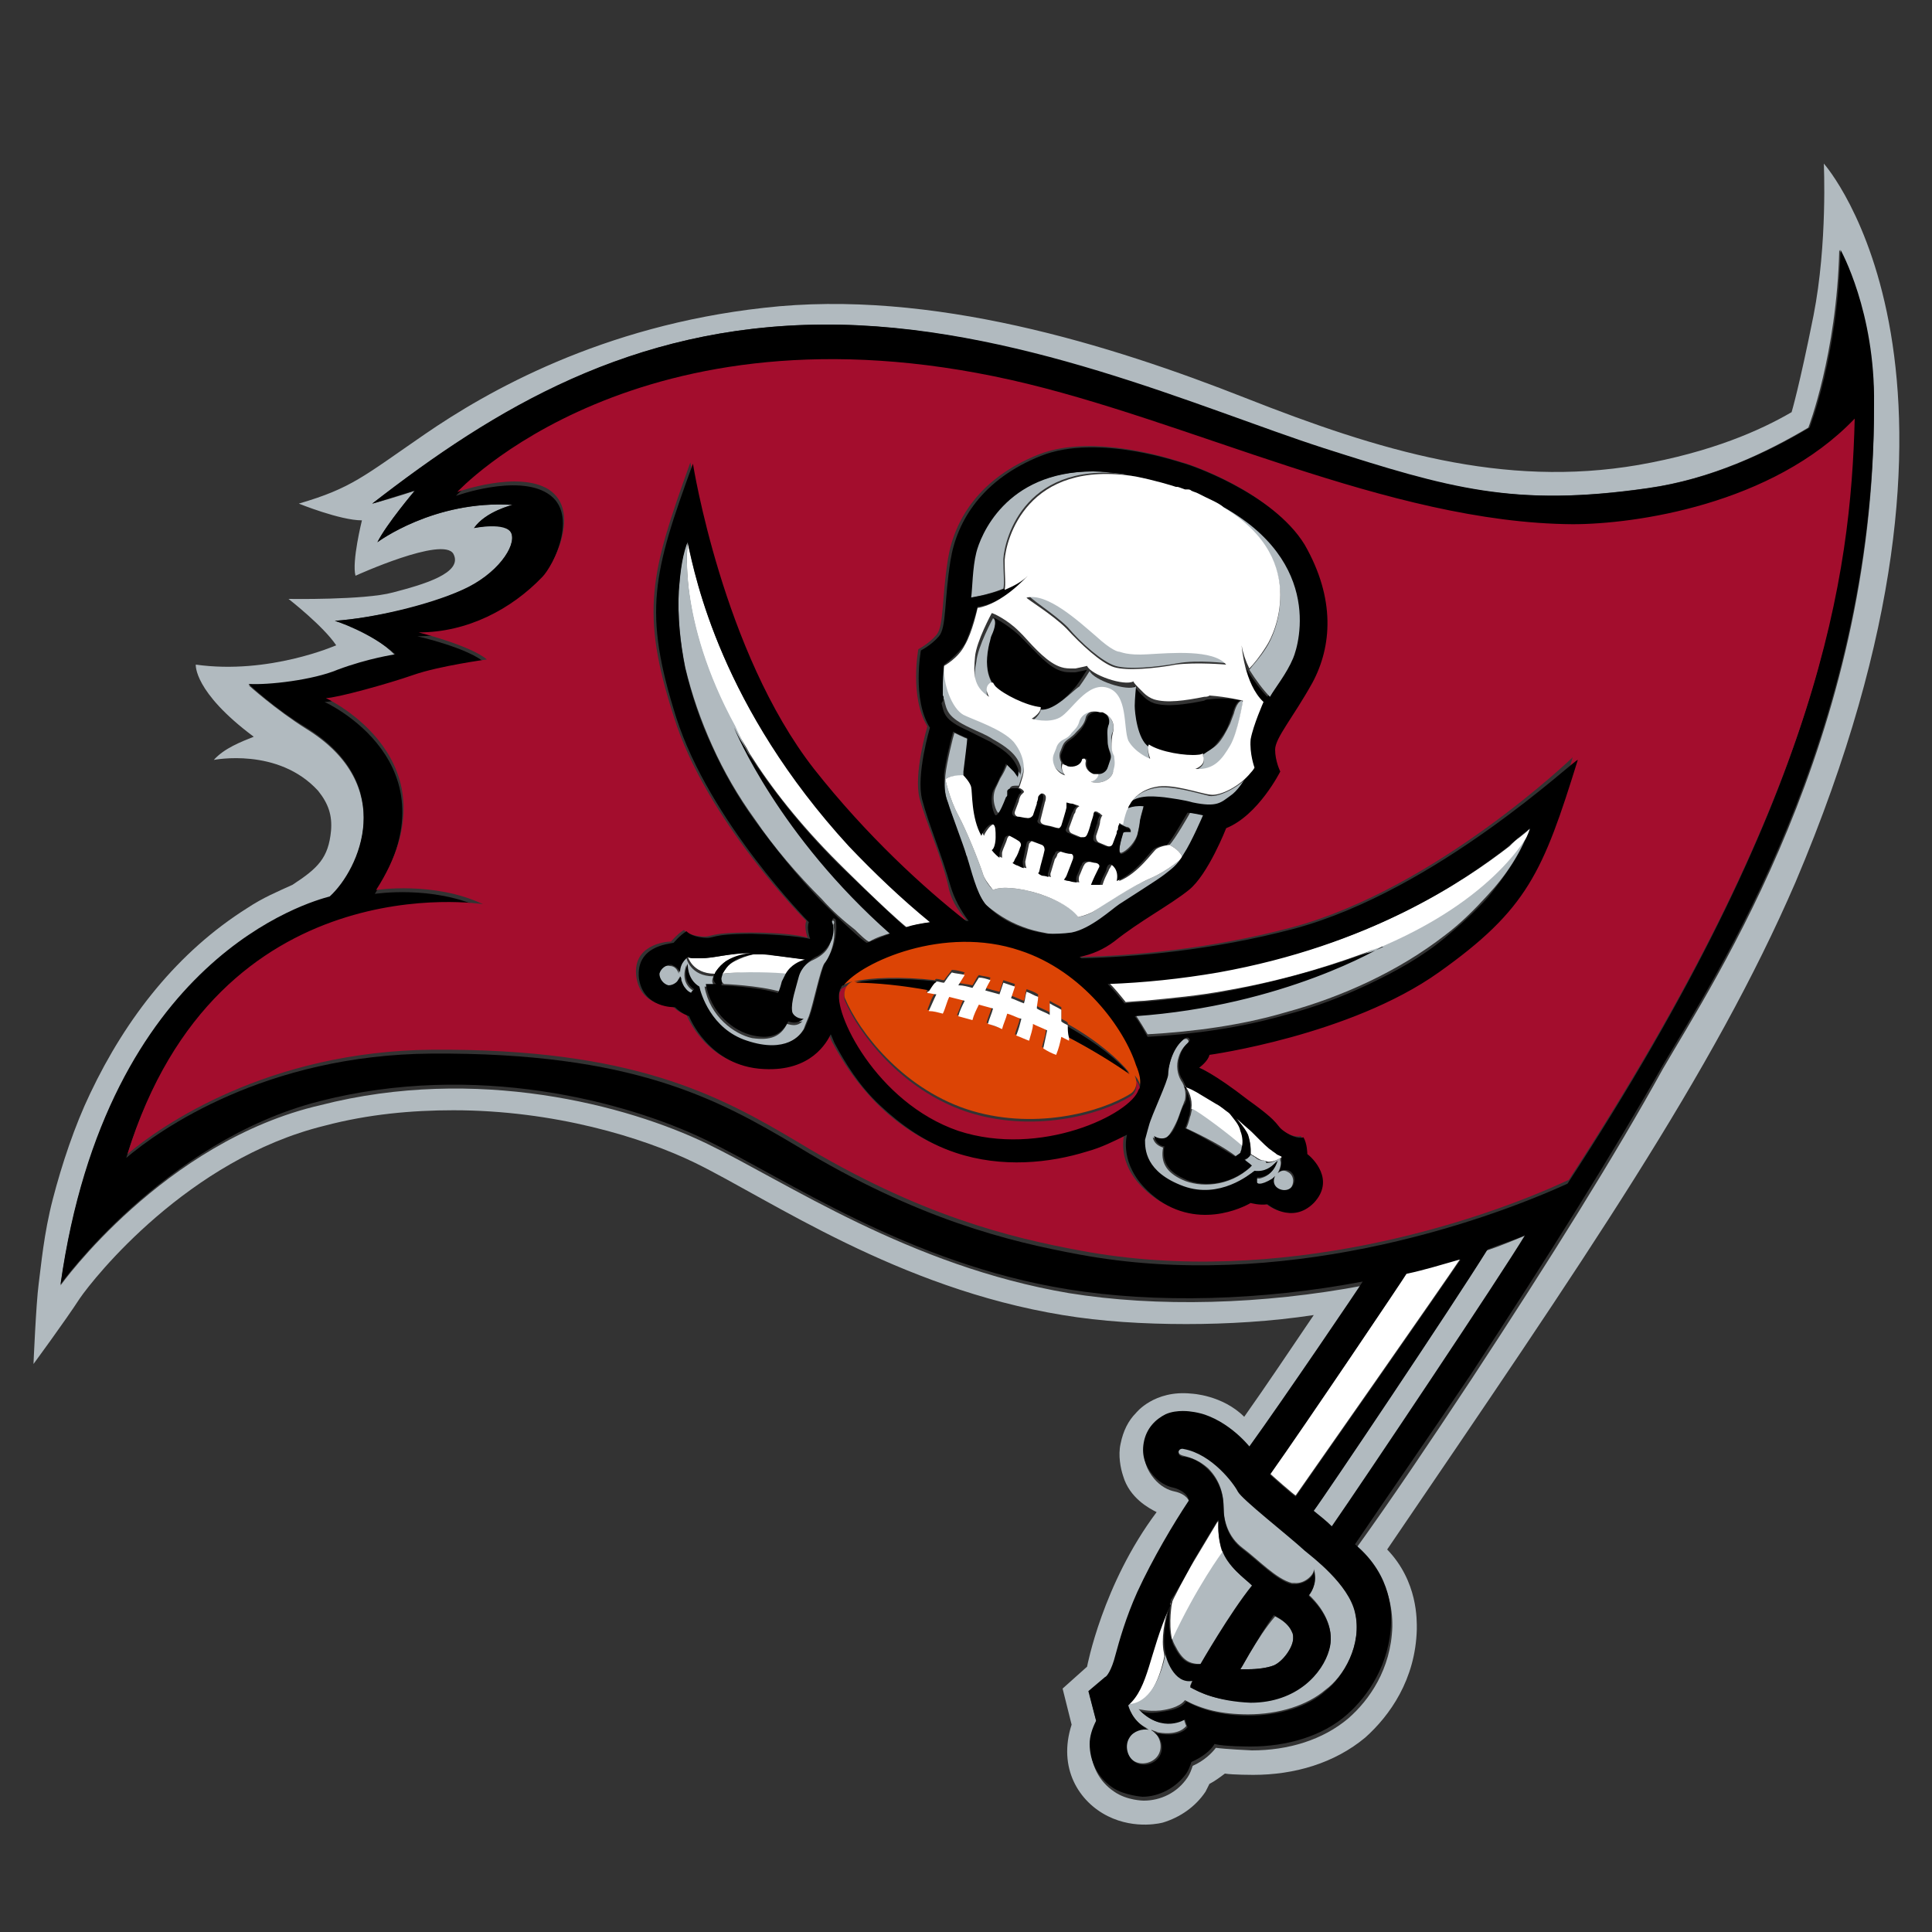 <?xml version="1.0" encoding="utf-8"?>
<!-- Generator: Adobe Illustrator 24.0.1, SVG Export Plug-In . SVG Version: 6.00 Build 0)  -->
<svg version="1.1" id="Layer_1" xmlns="http://www.w3.org/2000/svg" xmlns:xlink="http://www.w3.org/1999/xlink" x="0px" y="0px"
	 viewBox="0 0 150 150" style="enable-background:new 0 0 150 150;" xml:space="preserve">
<rect x="0" y="0" width="150" height="150" fill="#333333" stroke="none"/>
<style type="text/css">
	.st0{fill:#FFFFFF;}
	.st1{fill:#B1BABF;}
	.st2{fill:#A30D2D;}
	.st3{fill:#DC4405;}
</style>
<g>
	<g>
		<path class="st0" d="M113.4,97.7c-1.4,2.1-12.1,17.4-12.8,18.4c-0.1,0-1.9-1.6-2-1.7c2.7-3.8,10.5-15.3,10.6-15.6
			c1.4-0.3,2.7-0.7,4.1-1.1C113.3,97.8,113.4,97.7,113.4,97.7z"/>
		<path class="st1" d="M118.5,95.9c-1.9,3.1-12.5,19-15.1,22.7c0,0,0,0-0.1,0c-0.4-0.3-0.8-0.7-1.4-1.2c0.9-1.2,10.7-15.8,13.5-20.3
			C116.6,96.7,117.5,96.3,118.5,95.9z"/>
		<path class="st0" d="M90.9,124.4c-0.4,0.9-0.7,2.4-0.6,3.5c0,0.2,0.1,0.5,0.1,0.7v0c-0.8,3.8-2.5,3.9-2.9,3.9c-0.1,0-0.1,0-0.1,0
			c1.6-1.4,1.5-4,3.2-7.6C90.8,124.7,90.9,124.6,90.9,124.4C91,124.4,90.9,124.4,90.9,124.4z"/>
		<path class="st1" d="M100.4,127.2c0,0.7-0.8,1.8-1.5,2.1c-0.5,0.2-1.3,0.3-2,0.3c-0.2,0-0.4,0-0.6,0c0.2-0.3,0.4-0.7,0.7-1.2
			c0.6-1,1.3-2.1,2-2.9c0.4,0.2,1.1,0.6,1.4,1.3C100.4,126.8,100.4,127,100.4,127.2z"/>
		<path class="st1" d="M96,122c-0.5-0.5-0.9-1-1.1-1.6c0,0-2.1,2.7-3.9,6.7c0,0.2,0.1,0.4,0.2,0.6c0.6,1.2,1.1,1.5,2.1,1.5
			c0,0,2.3-4,4-6.1C96.9,122.8,96.5,122.5,96,122z"/>
		<path class="st0" d="M94.9,120.5c-0.4-1.1-0.3-2.2-0.3-2.4c0,0-0.1,0.1-0.1,0.1c-0.6,1-1.2,2-1.8,3c-0.6,1-1.7,3.1-1.7,3.2
			c0,0-0.3,1.6,0,2.9c0,0,0,0,0,0c0,0,0-0.1,0,0C92.9,123.2,94.9,120.5,94.9,120.5z"/>
		<path class="st1" d="M105.2,125.1c-0.5-2.2-3.3-4.3-3.9-4.8c-1.4-1.2-4.9-4-5.2-4.6c-0.4-0.7-2-2.9-4.2-3.3c0,0-0.4-0.1-0.4,0.2
			c0,0.2,0,0.3,0.3,0.4c0.3,0.1,1.1,0.2,2,1c0.9,0.9,1.2,2,1.2,3c0,1,0.3,2.3,1.5,3.2c1.2,0.9,2.6,2.4,3.8,2.7c0.1,0,0.1,0,0.2,0
			c0.8,0.1,1.6-0.7,1.5-1.1c0.3,0.9,0,1.5-0.4,2c1.4,1.3,2,2.9,1.6,4.2c-0.5,1.8-2.5,4.1-6.1,4.1c-2.6,0-4.1-0.7-4.7-1.2
			c0,0,0.2-0.5,0.2-0.5c-1.5,0.4-2-1.9-2.1-2c-0.8,3.8-2.5,3.9-2.9,3.9c-0.1,0-0.1,0-0.1,0s0.3,1.3,1.6,1.9c-0.6-0.2-1.2,0-1.5,0.6
			c-0.4,0.6-0.2,1.5,0.4,1.9c0.6,0.4,1.5,0.2,1.9-0.4c0.4-0.6,0.2-1.5-0.4-1.9c0,0-0.1,0-0.1-0.1c0.2,0.1,0.3,0.1,0.5,0.2
			c1.7,0.3,2.2-0.5,2.2-0.5s-0.1-0.2-0.2-0.6c0,0-1.7,1.2-3.5-0.7c0.1,0,0.7,0.2,1.7,0.1c1.5-0.2,1.8-0.7,1.9-0.8c0,0,0,0,0,0
			c1.3,0.7,2.8,1.1,4.9,1.1c2.4,0,4.6-0.7,6-1.9C104.3,130.2,105.8,127.7,105.2,125.1z"/>
	</g>
	<path class="st1" d="M141.6,12.7c0,0,0.3,6.2-0.8,11.8c-1.1,5.5-1.7,7.5-1.7,7.5c-2.4,1.4-6.2,3.1-11.9,4.1
		c-10.5,1.8-20.1-1.1-30.5-5.2c-10.4-4.1-24.4-8.5-37.4-7c-12.6,1.4-21.5,6.5-26.3,9.8c-4.8,3.3-5.7,4.2-9.8,5.4
		c0,0,3.2,1.3,4.9,1.3c0,0-0.8,3.2-0.5,4.3c0,0,6.8-3.1,7.6-1.7c0.8,1.5-2.4,2.4-4.7,3c-2.2,0.6-8.1,0.5-8.1,0.5s2.7,2.1,3.7,3.6
		c0,0-5.2,2.3-10.9,1.5c0,0-0.2,2.1,4.5,5.6c-1,0.4-2.3,0.9-3.1,1.8c0,0,5-1,8.1,2.4c0.8,1,1.1,1.9,1,3.1c-0.2,2.1-1,2.9-3,4.2
		c-1.1,0.5-2.3,1-3.5,1.8C13.8,73.9,9.8,79,7,84.9c-1.2,2.5-2.2,5.5-2.9,8.2c-0.7,2.7-0.9,5.1-1.1,6.6c-0.2,1.5-0.4,6.2-0.4,6.2
		s2.5-3.4,3.6-5.1c1.1-1.6,8.4-10.8,19-13.4c3.4-0.9,6.8-1.2,10-1.2c7.8,0,14.7,2.1,18.8,4.1c5.9,2.9,15.7,9.7,28.5,11.8
		c3,0.5,6.3,0.7,9.6,0.7c3.2,0,6.6-0.2,9.9-0.7c-1.9,2.8-3.7,5.5-5.4,7.9c-1.7-1.7-4.1-1.8-4.1-1.8c-2.9-0.3-4.3,1.5-4.3,1.5
		c-0.6,0.6-1,1.4-1.2,2.4c-0.2,0.9,0,1.9,0.2,2.5c0.5,1.7,2,2.5,2.6,2.8c-4.2,5.6-5.4,12-5.4,12l-1.9,1.7l0.7,2.8
		c-1.1,3.4,0.6,6,2.8,7.1c2.2,1.1,4.3,0.5,4.3,0.5c1.3-0.4,2.5-1.2,3.3-2.4c0.1-0.2,0.2-0.4,0.3-0.6c0.4-0.2,0.8-0.5,1.2-0.8
		c0.6,0.1,2.2,0.1,2.2,0.1c3.2,0,6.3-0.9,8.7-2.9c1.9-1.7,3.9-4.5,4-8.4c0-0.7,0.1-3.7-2.3-6.2c15.3-22.5,25.3-37,31.7-51.8
		C156.1,29.1,141.7,12.8,141.6,12.7z M114.3,107c-3.3,5-6.4,9.6-9,13.2c2.9,2.4,2.8,5.5,2.8,6.1c-0.1,3.3-1.8,5.7-3.4,7.1
		c-2,1.7-4.7,2.5-7.5,2.5c-0.1,0-2.1-0.1-2.8-0.2c-0.3,0.4-0.9,1-1.8,1.4c-0.1,0.3-0.2,0.6-0.4,0.9c-0.8,1.2-2.1,1.8-3.4,1.8
		c0,0-1.3,0-2.3-0.7c-1.2-0.8-1.8-2.1-1.8-3.4v0c0-0.6,0.2-1.3,0.5-1.8c-0.1-0.3-0.6-2.3-0.6-2.3l1.3-1.1c0.1-0.1,0.4-0.5,0.8-1.7
		c0.4-1.2,0.8-2.9,1.7-4.9c1.2-2.6,2.8-5.2,4-7.1c-0.1-0.6-0.7-0.9-1.2-1c-0.5-0.1-1.1-0.4-1.6-1c-0.5-0.6-0.9-1.4-0.7-2.5
		c0.2-1.1,0.9-1.8,1.7-2.2v0c0.9-0.5,2-0.2,2-0.2c2.6,0.2,4.5,2.7,4.5,2.7c2.6-3.6,8.7-12.6,8.8-12.8c-7.9,1.5-16.1,1.7-22.9,0.6
		c-12.4-2.1-21.9-8.6-28.1-11.6c-6.2-3-17.9-6.1-30-3C12.7,88.6,4.7,99.8,4.7,99.8c3.6-25.4,19.4-29.7,20.9-30.1
		c2.3-2.1,5.3-8.7-1.8-13.1c-2.4-1.5-4.5-3.4-4.5-3.4c1.5,0.2,5-0.3,6.9-1.1c2.3-0.9,4.5-1.2,4.5-1.2C28.9,49,26,48.2,26,48.2
		c2.8-0.2,7.2-1.1,9.9-2.4c2.7-1.2,4.2-3.4,3.8-4.4c-0.4-1-2.9-0.4-2.9-0.4c0.9-1.3,3-1.8,3-1.8c-6.1-0.4-10.5,2.9-10.5,2.9
		c0.7-1.4,2.9-4,2.9-4c-0.8,0.3-3.2,1-3.3,1c9.5-7.3,20.1-13.8,34.9-13.9c14.8-0.1,29.3,6.6,38.9,9.6c9.6,3.1,14.7,4.6,25.2,3.1
		c5-0.7,9.3-2.8,12.5-4.7c0,0,2.2-5.7,2.4-13.8c0,0,2.7,4.8,2.7,12.3c0,25.7-12.4,44.4-16.4,51.3C125.4,89.7,120.4,97.7,114.3,107z"
		/>
	<path d="M91,127.2C91,127.2,91,127.2,91,127.2C91,127.2,91,127.2,91,127.2C91,127.2,91,127.2,91,127.2C91,127.2,91,127.2,91,127.2z
		 M142.9,19.4c-0.2,8.2-2.4,13.8-2.4,13.8c-3.2,1.9-7.6,4-12.5,4.7c-10.4,1.5-15.5,0-25.2-3.1c-9.6-3.1-24.1-9.7-38.9-9.6
		C49,25.3,38.4,31.7,28.9,39.1c0.1,0,2.5-0.8,3.3-1c0,0-2.2,2.6-2.9,4c0,0,4.4-3.3,10.5-2.9c0,0-2.1,0.5-3,1.8c0,0,2.5-0.5,2.9,0.4
		c0.4,1-1.1,3.2-3.8,4.4C33.2,47,28.9,48,26,48.2c0,0,2.8,0.9,4.7,2.6c0,0-2.1,0.3-4.5,1.2c-1.9,0.8-5.4,1.2-6.9,1.1
		c0,0,2,1.9,4.5,3.4c7.1,4.4,4.1,11,1.8,13.1c-1.5,0.4-17.3,4.7-20.9,30.1c0,0,8-11.1,20.1-14.2c12.1-3.1,23.8,0,30,3
		c6.2,3,15.7,9.6,28.1,11.6c6.8,1.1,15,0.9,22.9-0.6c-0.1,0.2-6.2,9.2-8.8,12.8c0,0-1.9-2.4-4.5-2.7c0,0-1.1-0.2-2,0.2v0
		c-0.8,0.4-1.5,1.1-1.7,2.2c-0.2,1.1,0.2,1.9,0.7,2.5c0.5,0.6,1.1,0.9,1.6,1c0.4,0.1,1.1,0.4,1.2,1c-1.2,1.8-2.8,4.5-4,7.1
		c-0.9,2-1.4,3.8-1.7,4.9c-0.3,1.2-0.7,1.7-0.8,1.7l-1.3,1.1c0,0,0.5,1.9,0.6,2.3c-0.3,0.6-0.5,1.2-0.5,1.8v0c0,1.3,0.6,2.6,1.8,3.4
		c0.9,0.6,2.3,0.7,2.3,0.7c1.3,0,2.6-0.7,3.4-1.8c0.2-0.3,0.3-0.6,0.4-0.9c0.9-0.4,1.5-0.9,1.8-1.4c0.7,0.2,2.7,0.2,2.8,0.2
		c2.8,0,5.6-0.8,7.5-2.5c1.6-1.4,3.3-3.9,3.4-7.1c0-0.6,0.2-3.6-2.8-6.1c2.5-3.7,5.7-8.3,9-13.2c6.1-9.3,11.1-17.3,14.9-24
		c4-6.8,16.4-25.6,16.4-51.3C145.6,24.2,142.9,19.4,142.9,19.4z M109.2,98.9c1.4-0.3,2.7-0.7,4.1-1.1c0,0,0.1,0,0.1,0
		c-1.4,2.1-12.1,17.4-12.8,18.4c-0.1,0-1.9-1.6-2-1.7C101.3,110.7,109.1,99.1,109.2,98.9z M92.7,121.1c0.6-1,1.2-2,1.8-3
		c0,0,0.1-0.1,0.1-0.1c0,0.2-0.1,1.3,0.3,2.4c0.2,0.5,0.6,1.1,1.1,1.6c0.5,0.5,0.9,0.8,1.2,1.1c-1.7,2.1-4,6.1-4,6.1
		c-1,0.1-1.5-0.3-2.1-1.5c-0.1-0.2-0.1-0.4-0.2-0.6v0c-0.3-1.2,0-2.8,0-2.9C91,124.2,92.2,122.1,92.7,121.1z M98.9,125.4
		c0.4,0.2,1.1,0.6,1.4,1.3c0.1,0.2,0.1,0.3,0.1,0.5c0,0.7-0.8,1.8-1.5,2.1c-0.5,0.2-1.3,0.3-2,0.3c-0.2,0-0.4,0-0.6,0
		c0.2-0.3,0.4-0.7,0.7-1.2C97.6,127.4,98.3,126.2,98.9,125.4z M102.9,131.3c-1.3,1.2-3.6,1.9-5.9,1.9c-2.1,0-3.6-0.4-4.9-1.1
		c0,0,0,0,0,0c-0.1,0.1-0.3,0.6-1.9,0.8c-1,0.2-1.6,0-1.7-0.1c1.8,1.8,3.5,0.7,3.5,0.7c0.1,0.3,0.2,0.6,0.2,0.6s-0.5,0.8-2.2,0.5
		c-0.2,0-0.4-0.1-0.5-0.2c0,0,0.1,0,0.1,0.1c0.6,0.4,0.8,1.3,0.4,1.9c-0.4,0.6-1.3,0.8-1.9,0.4c-0.6-0.4-0.8-1.3-0.4-1.9
		c0.3-0.5,1-0.7,1.5-0.6c-1.3-0.6-1.6-1.9-1.6-1.9c1.6-1.4,1.6-4,3.2-7.6c0.1-0.2,0.2-0.3,0.2-0.5c0,0,0,0,0,0
		c-0.4,0.9-0.7,2.4-0.6,3.5c0,0.2,0.1,0.5,0.1,0.7v0c0,0.1,0.6,2.3,2.1,2c0,0-0.2,0.5-0.2,0.5c0.7,0.4,2.2,1.1,4.7,1.2
		c3.6,0,5.6-2.3,6.1-4.1c0.4-1.4-0.2-2.9-1.6-4.2c0.4-0.5,0.6-1.1,0.4-2c0.1,0.4-0.6,1.1-1.5,1.1c-0.1,0-0.1,0-0.2,0
		c-1.2-0.3-2.6-1.8-3.8-2.7c-1.2-0.9-1.5-2.2-1.5-3.2c0-1-0.3-2.1-1.2-3c-0.9-0.9-1.7-1-2-1c-0.3-0.1-0.3-0.2-0.3-0.4
		c0.1-0.3,0.4-0.2,0.4-0.2c2.2,0.4,3.9,2.7,4.2,3.3c0.3,0.6,3.9,3.4,5.2,4.6c0.6,0.5,3.4,2.6,3.9,4.8
		C105.8,127.7,104.3,130.2,102.9,131.3z M103.4,118.5C103.4,118.5,103.4,118.5,103.4,118.5c-0.4-0.4-0.9-0.8-1.4-1.2
		c0.9-1.2,10.7-15.8,13.5-20.3c1-0.4,2-0.7,2.9-1.1C116.6,98.9,105.9,114.9,103.4,118.5z M121.7,91.9c-6.8,3.1-22.3,8.4-37.9,5.5
		c-5.4-1-12.5-2.7-21.9-8.4c-6.2-3.7-12.8-7.3-28.4-7.2c-12.9,0.1-21.1,5.9-23.7,8.1c7-22.8,27.6-19.4,27.6-19.4
		c-3.8-1.8-8.3-1.1-8.3-1.1c6.5-10.2-3.9-14.9-3.9-14.9c0.9,0,4.8-1.1,6.8-1.8c2-0.7,5.7-1.2,5.7-1.2c-1.3-1.2-5.3-2.1-5.3-2.1
		c3.8,0,7.2-1.8,9.6-4.3c0.8-0.9,3.1-5.2,0.5-6.8c-2.4-1.5-7.1,0.2-7.1,0.2c0,0,14.1-15.1,43-8.7c13.8,3.1,29.3,11.1,43.6,11.2
		c4.8,0,15.4-1.5,21.8-7.9C143.6,44.9,141.3,61.9,121.7,91.9z M91,127.2C91,127.2,91,127.2,91,127.2C91,127.2,91,127.2,91,127.2
		C91,127.2,91,127.2,91,127.2C91,127.2,91,127.2,91,127.2z"/>
	<path class="st2" d="M122.1,40.7c-14.3-0.1-29.8-8.1-43.6-11.2c-29-6.5-43,8.7-43,8.7c0,0,4.7-1.7,7.1-0.2c2.6,1.7,0.3,6-0.5,6.8
		c-2.4,2.5-5.8,4.3-9.6,4.3c0,0,4,1,5.3,2.1c0,0-3.7,0.5-5.7,1.2c-2,0.7-6,1.8-6.8,1.8c0,0,10.4,4.8,3.9,14.9c0,0,4.5-0.7,8.3,1.1
		c0,0-20.6-3.3-27.6,19.4c2.6-2.2,10.9-8,23.7-8.1c15.5-0.1,22.2,3.5,28.4,7.2c9.4,5.7,16.5,7.4,21.9,8.4
		c15.5,2.9,31.1-2.3,37.9-5.5c19.6-30,21.9-47,22.2-59.1C137.6,39.2,126.9,40.7,122.1,40.7z M111.5,75.4c-6.9,4.9-17.8,6.4-17.8,6.4
		c-0.1,0.5-0.8,1-0.8,1s1.1,0.4,3.8,2.5c2.7,2.1,2,2,2.9,2.5c0.9,0.6,1.4,0.4,1.4,0.4c0.3,0.5,0.3,1.3,0.3,1.3
		c0.4,0.3,2.1,2,0.5,3.8c-1.7,1.8-3.6,0.1-3.6,0.1c-0.7,0.1-1.3-0.1-1.3-0.1s-3.5,2.2-7.1-0.2c-2.9-2-2.7-4.3-2.5-5.1
		c-1,0.6-2,1-3.1,1.3c-2.9,0.9-6.5,1.3-10.2,0.1c-2.4-0.8-4.4-2.2-5.9-3.7c-1.6-1.6-2.7-3.3-3.5-4.8c-0.1-0.2-0.2-0.5-0.3-0.7
		c-0.3,0.6-1.4,2.9-5.2,2.7c-4.3-0.2-5.8-4.1-5.8-4.1s-0.7-0.2-1.1-0.7c0,0-2.5,0.1-2.8-2.3c-0.3-2.4,2.2-2.7,2.7-2.7
		c0,0,0.5-0.6,1-0.9c0,0,0.3,0.4,1.3,0.5c1,0.1,0.4-0.3,3.8-0.3c3.4,0,4.5,0.4,4.5,0.4s-0.3-0.8-0.1-1.3c0,0-7.8-7.8-10.3-15.9
		c-2.6-8.1-1.8-11.1,1.3-19.7c0,0,2.3,14.6,9.4,23.7c4.1,5.2,8.6,9.3,11.8,11.8c0.1,0,0.1,0,0.2,0c-0.7-0.8-1.2-1.6-1.4-2.7
		c-0.6-2.5-1.7-4.8-2.2-6.7c-0.5-1.9,0.6-5.6,0.6-5.6c-1.4-2.3-0.7-6-0.7-6s0.8-0.4,1.4-1.1c0.6-0.7,0.4-2.8,0.9-5.9s2.5-6.3,7-8.1
		c4.5-1.8,11.1,0.6,11.2,0.6c0.1,0,6.8,2.1,9.3,6.3c2.5,4.2,2.1,7.9,0.6,10.7c-1.5,2.8-2.9,4.3-2.9,5.2c0,0.9,0.4,1.7,0.4,1.7
		s-1.7,3.4-4.2,4.4c0,0-1.4,3.6-2.9,4.8c-1.5,1.2-3.7,2.4-5.8,4c-0.8,0.6-1.7,1-2.7,1.2c0.1,0,0.1,0.1,0.2,0.1
		c4.1-0.1,10.1-0.6,16.5-2.3c11.2-3,21.8-13.2,21.8-13.2C119.6,67.6,118.4,70.5,111.5,75.4z"/>
	<g>
		<path d="M86,59.6l0.2-0.5c0.2-0.5-0.2-0.7-0.2-1.5c0-0.4-0.1-0.8,0.1-1.3c0.1-0.4-0.1-0.8-0.5-1c0,0-0.1,0-0.1,0c0,0-0.1,0-0.1,0
			c-0.4-0.1-0.9,0.1-1,0.5c-0.2,0.5-0.4,0.8-0.7,1.1c-0.5,0.6-0.9,0.6-1.1,1.1l-0.2,0.5c-0.1,0.3,0,0.6,0.2,0.8
			c0.1,0.1,0.2,0.2,0.4,0.2c0.5,0.2,1-0.1,1.1-0.5c0-0.1,0.1-0.1,0.2-0.1c0.1,0,0.1,0.1,0.1,0.2c-0.1,0.4,0.1,0.9,0.6,1
			c0.1,0,0.3,0,0.4,0C85.6,60.1,85.9,59.9,86,59.6z"/>
		<path d="M88,54.7c0,0.6,0.2,2.7,1.1,3.2h0c0,0,0,0,0,0c0.9,0.6,2.9,0.9,3.8,0.8c0.1,0,0.4-0.1,0.4-0.1c0,0,0,0,0,0
			c0.4-0.2,0.8-0.4,1.1-0.8c0.4-0.5,0.8-1,1-1.6c0.1-0.3,0.2-0.5,0.3-0.8c0,0,0.2-0.9,0.6-1c0,0,0.1,0,0.1,0l0,0l0,0
			c0,0-1.2-0.3-2.5-0.1c-0.1,0-0.3,0-0.4,0.1c-1.5,0.3-2.9,0.5-3.9,0.2c-0.3-0.1-0.6-0.3-0.8-0.5c0,0,0,0,0,0
			c-0.1-0.1-0.1-0.1-0.2-0.2v0c-0.3-0.3-0.5-0.6-0.6-0.7c0,0,0,0,0,0C88.1,53.2,88,54.1,88,54.7z"/>
		<path d="M77.2,48c0.2,0.3-0.2,1.2-0.2,1.2c-0.1,0.2-0.2,0.5-0.2,0.7c-0.2,0.9-0.3,1.9,0.1,2.8c0,0,0.2,0.4,0.2,0.4
			c0,0,0,0-0.1,0.1c0,0,0,0,0.1,0c0,0,0.1,0.2,0.2,0.3c0.7,0.6,2.4,1.6,3.5,1.6c0,0,0,0,0,0c1.1,0.1,2.5-1.5,2.8-1.9
			c0.3-0.4,0.8-1.2,0.8-1.2s-0.4,0.1-0.9,0.2v0c-0.1,0-0.2,0-0.2,0c0,0,0,0,0,0c-0.3,0-0.6,0-0.9-0.1c-1-0.3-1.9-1.4-3-2.5
			c-0.1-0.1-0.2-0.2-0.3-0.3c-1-0.9-2-1.4-2.1-1.4C77.1,47.9,77.1,47.9,77.2,48L77.2,48C77.1,47.9,77.1,48,77.2,48z"/>
		<path class="st1" d="M79.8,72.1C79.8,72.1,79.8,72.1,79.8,72.1C79.8,72.1,79.8,72.1,79.8,72.1c0.6,0.2,1.2,0.3,1.7,0.4
			c0.6,0.1,1.2,0.1,1.9-0.1c1.4-0.3,3.1-1.7,3.7-2.2c0.6-0.4,2.9-2,3.5-2.3c0.5-0.4,1-0.7,1.5-1.6c0.5-0.9,1.5-3,1.5-3
			s-0.9-0.2-1.2-0.2c0,0,0,0,0,0c-0.1,0.2-1.2,2.1-1.6,2.5c0,0,0,0,0,0c0.2,0.1,0.9,0.5,1,1c0,0-1.1,1-2.5,1.6
			c-1.4,0.6-3.5,1.9-4.3,2.5c-0.3,0.2-0.7,0.4-1.3,0.5c-0.3-0.6-1.5-1.3-3-1.8c-1.6-0.5-3-0.6-3.6-0.3c-0.4-0.4-0.7-0.9-0.8-1.3
			c-0.3-0.9-1.2-3.2-1.9-4.5c-0.7-1.3-1-2.8-1-2.8c0.5-0.4,1.5-0.2,1.5-0.2c0-0.1,0-0.2,0-0.3c0-0.8,0.2-2.4,0.3-2.6c0,0,0,0,0,0
			c-0.3-0.1-1.1-0.5-1.1-0.5s0,0,0,0c-0.1,0.3-0.6,2.3-0.7,3.3c-0.1,1.1,0,1.6,0.2,2.2c0.2,0.6,1.1,3.2,1.4,4c0,0.1,0.1,0.2,0.1,0.3
			c0.2,0.9,0.7,2.7,1.5,3.6C77.7,71.2,78.6,71.7,79.8,72.1z"/>
		<path class="st1" d="M82.9,48.7c1,1.2,2.7,2.7,3.7,3c1,0.3,3.2,0.1,4.8-0.2c1.6-0.3,3.9,0,3.9,0c-1-1.2-4.2-0.9-6.1-0.8
			c-1.6,0.1-2.1-0.1-2.2-0.2c-0.1,0-0.6-0.1-1.8-1.2c-1.4-1.2-3.8-3.4-5.3-3.1C79.8,46.4,81.8,47.6,82.9,48.7z"/>
		<path class="st1" d="M76.8,54.4c0-0.1-0.5-0.8,0.1-1.1c0,0,0,0,0.1,0c0,0,0,0,0.1-0.1c0,0-0.2-0.4-0.2-0.4
			c-0.4-0.9-0.3-1.9-0.1-2.8c0.1-0.3,0.1-0.5,0.2-0.7c0,0,0.4-0.8,0.2-1.2c0,0-0.1-0.1-0.1-0.1l0,0l0,0c0,0-1.2,2.2-1.3,3.4
			C75.6,52.4,75.5,53.5,76.8,54.4z"/>
		<path class="st1" d="M80.8,55.1c0,0,0,0.4-0.7,0.9c0,0,1.2,0.4,2.2-0.1c0.9-0.5,2.2-2.9,3.7-2.3c1.6,0.5,1.1,3.2,1.6,4.1
			c0.4,0.9,1.6,1.4,1.7,1.4c-0.3-0.9-0.1-1.1-0.1-1.1h0c-0.9-0.6-1.1-2.7-1.1-3.2c0-0.5,0.1-1.5,0.1-1.5c-0.7,0.4-3.3-0.5-3.6-1.2
			c0,0-0.5,0.8-0.8,1.2C83.3,53.6,81.9,55.2,80.8,55.1z"/>
		<path class="st1" d="M96.4,54.4c-0.4,0.1-0.6,1-0.6,1c-0.1,0.3-0.2,0.5-0.3,0.8c-0.3,0.6-0.6,1.2-1,1.6c-0.3,0.3-0.7,0.5-1.1,0.8
			c0,0.1,0,0.1,0,0.2c0.3,0.7-0.6,1-0.6,1c1.5,0.1,2.1-0.8,2.7-1.8c0.6-1,1-3.5,1-3.5l0,0C96.4,54.4,96.4,54.4,96.4,54.4z"/>
		<path class="st1" d="M75.3,56.5c0.6,0.3,1.2,0.5,1.8,0.9c0.9,0.5,1.8,1.1,2.1,2c0,0,0,0,0,0c0.1,0.2,0.1,0.5,0,0.8
			c0,0,0-0.1,0-0.1c-0.1-0.2-0.2-0.3-0.3-0.4c0,0,0,0,0,0c-0.2-0.2-0.4-0.4-0.6-0.6c0,0,0,0,0,0l0,0c0,0-0.2,0.6-0.5,1.1
			c-0.2,0.3-0.3,0.6-0.5,1c0,0,0,0,0,0c-0.4,0.9,0.1,1.9,0.2,1.9c0.1,0,0.4-0.1,0.8-1.4c0,0,0-0.1,0.1-0.2c0-0.1,0-0.2,0-0.3
			c0,0,0,0,0,0c0.1-0.2,0.3-0.2,0.5-0.2c0.1,0,0.1,0,0.2,0c0.1-0.3,0.2-0.6,0.3-0.9c0.2-0.7,0.2-1.8-0.7-2.7c-0.9-1-3-1.7-3.9-2.1
			c-0.8-0.4-1.6-2.4-1.5-3.8c0,0-0.1,0.8-0.1,1.5c0,0.3,0,0.6,0,0.9c0,0.1,0,0.3,0.1,0.4C73.5,55.2,73.6,55.7,75.3,56.5z"/>
		<path class="st1" d="M87.5,64.2c0.1,0,0.2,0.1,0.2,0.1c0.1,0.1,0.1,0.2,0.1,0.2c-0.1,0-0.2,0-0.3,0c0,0-0.3,0.1-0.3,0.1
			c-0.4,1.3-0.3,1.6-0.2,1.6c0.1,0.1,1-0.5,1.3-1.4c0,0,0.2-0.8,0.2-1.1c0.1-0.5,0.3-1.1,0.3-1.2l0,0c0,0,0,0,0,0
			c-0.9,0-1.5,0.3-1.5,0.3S87.1,63.4,87,64C87,64,87.4,64.2,87.5,64.2z"/>
		<path class="st1" d="M93.9,61.8c-0.9-0.2-3.1-0.9-4.3-0.6c-1,0.2-1.7,0.8-2,1.4c0,0,0,0,0,0c0,0,0,0,0,0c0.7-0.8,2-0.8,2.9-0.6
			c0.7,0.1,1.5,0.3,2.2,0.4c1.9,0.4,2.2,0.1,2.9-0.5c0.6-0.4,1.1-1.1,1.4-1.7c0,0,0,0,0,0C96.2,61.1,94.7,61.9,93.9,61.8z"/>
		<path class="st1" d="M86.3,57.9L86.3,57.9L86.3,57.9c0-0.4-0.1-0.7,0.1-1.1c0.2-0.6-0.2-1.3-0.8-1.6c0.4,0.2,0.6,0.6,0.5,1
			c-0.2,0.5-0.1,0.9-0.1,1.3c0,0.8,0.4,1,0.2,1.5L86,59.6c-0.1,0.3-0.4,0.5-0.7,0.5c0,0,0,0,0,0c-0.2,0.5-0.6,0.6-0.6,0.6s0,0,0,0
			c0.7,0.2,1.5-0.1,1.7-0.7l0.2-0.5c0.1-0.3,0-0.7-0.1-0.9C86.4,58.4,86.3,58.3,86.3,57.9z"/>
		<path class="st1" d="M82.3,58.4l0.2-0.5c0.2-0.5,0.6-0.5,1.1-1.1c0.3-0.3,0.6-0.6,0.7-1.1c0.1-0.4,0.6-0.6,1-0.5
			c-0.7-0.2-1.4,0.1-1.6,0.7c-0.1,0.4-0.3,0.6-0.6,0.9v0l0,0c-0.2,0.3-0.4,0.3-0.6,0.5c-0.2,0.1-0.5,0.3-0.6,0.7l-0.2,0.5
			c-0.2,0.6,0.2,1.3,0.9,1.6c0,0-0.3-0.4-0.2-0.9c0,0,0,0,0,0C82.3,59,82.2,58.7,82.3,58.4z"/>
		<path class="st0" d="M73.4,60.5c0,0,0.3,1.5,1,2.8c0.7,1.3,1.6,3.6,1.9,4.5c0.1,0.4,0.4,0.8,0.8,1.3c0.6-0.3,2-0.2,3.6,0.3
			c1.5,0.5,2.6,1.2,3,1.8c0.5-0.1,1-0.3,1.3-0.5c0.8-0.5,2.9-1.9,4.3-2.5c1.4-0.6,2.5-1.6,2.5-1.6c-0.1-0.5-0.8-0.9-1-1
			c-0.1,0-0.7,0.1-1,0.3c-0.3,0.2-1.4,1.9-2.9,2.5c0.1-0.8-0.4-1.3-0.5-1.3c-0.1,0-0.2,0.3-0.3,0.4c0,0.1-0.3,0.6-0.4,0.9
			c-0.1,0.3-0.1,0.3-0.1,0.3c-0.2,0-0.5,0-0.7,0c0.2-0.4,0.4-0.9,0.6-1.3c0.1-0.4-0.2-0.4-0.2-0.4l0,0c-0.2,0-0.4-0.1-0.6-0.1
			c0,0,0,0,0,0c-0.3,0-0.4,0.1-0.5,0.2c0,0.1-0.1,0.1-0.1,0.2c-0.1,0.2-0.2,0.5-0.3,0.7c0,0,0,0,0,0c-0.1,0.3,0,0.5,0,0.5
			c-0.1,0-0.3,0-0.6-0.1c-0.2,0-0.4-0.1-0.4-0.1c0.1-0.1,0.2-0.3,0.2-0.3l0,0c0.2-0.5,0.5-1.3,0.5-1.3s0.1-0.3-0.1-0.4
			c-0.3-0.1-0.6-0.2-0.9-0.2c-0.2,0-0.3,0.1-0.4,0.2c0,0.1-0.1,0.3-0.2,0.4c-0.1,0.3-0.2,0.7-0.3,1c0,0,0,0,0,0
			c-0.1,0.2,0,0.4,0,0.4s-0.3-0.1-0.4-0.1c-0.2,0-0.4-0.2-0.4-0.2c0,0,0.1-0.1,0.1-0.2c0.1-0.5,0.3-1.1,0.4-1.6c0-0.1,0-0.3-0.2-0.4
			c-0.3-0.1-0.5-0.2-0.8-0.3c-0.2-0.1-0.3,0.1-0.4,0.2c-0.1,0.5-0.2,1-0.3,1.4c0,0.3,0.1,0.5,0.1,0.5c-0.1,0-0.4-0.1-0.5-0.2
			c-0.1-0.1-0.4-0.2-0.4-0.2c0.1,0,0.2-0.3,0.2-0.3c0.2-0.3,0.3-0.6,0.4-0.9c0,0,0,0,0,0c0,0,0,0,0,0c0.1-0.3-0.1-0.5-0.1-0.5
			c-0.3-0.2-0.7-0.4-0.7-0.4c-0.2-0.1-0.3,0-0.4,0.2c-0.1,0.4-0.3,0.7-0.4,1.1c0,0.2,0,0.4,0,0.4c-0.5-0.2-0.6-0.6-0.6-0.6
			c0.1-0.1,0.3-0.6,0.3-1c0-0.4,0-0.8-0.2-1c-0.2-0.1-0.5,0.2-0.7,0.5c-0.2,0.3-0.2,0.4-0.2,0.4c0,0,0,0,0,0
			c-0.8-1.4-0.7-3.4-0.8-3.8c-0.1-0.4-0.6-0.9-0.6-0.9S73.9,60.1,73.4,60.5z"/>
		<path class="st0" d="M85.4,55.2C85.5,55.2,85.5,55.3,85.4,55.2C85.5,55.3,85.5,55.2,85.4,55.2z"/>
		<path class="st1" d="M107.4,73.3L107.4,73.3c-0.1,0-7.7,4.6-19.3,5.4c0.4,0.6,0.7,1.1,1,1.6c3.6-0.2,7.3-0.7,10.7-1.7
			c2.2-0.6,4.4-1.4,6.5-2.4c2.1-1,4.1-2.2,5.9-3.6c1.2-0.9,2.3-2,3.3-3.1c1.4-1.5,2.7-3.4,3.3-5.4c0,0,0.1-0.2,0.1-0.2
			C118.8,64.3,116.6,69.3,107.4,73.3z"/>
		<path class="st0" d="M86.1,76.3c0.5,0.5,0.9,1,1.3,1.5c0,0,1.2-0.1,1.4-0.1c2.1-0.2,4.3-0.4,6.4-0.8c5.2-0.9,9.1-2.3,11-3
			c0.4-0.2,0.9-0.3,1.3-0.5c9.2-4,11.4-9.1,11.5-9.2c0,0-0.4,0.3-1,0.8c-0.3,0.2-0.5,0.4-0.8,0.7c-3.5,2.7-10.7,7.6-22.4,9.7
			C91.8,75.9,88.9,76.1,86.1,76.3z"/>
		<path class="st2" d="M87.8,85.1c-2.4,1.5-7.7,2.9-12.8,1.2c-5-1.7-8.3-6-9.4-8.6c-0.1-0.3-0.2-1,0.6-1.3c0,0-0.5,0.1-0.9,0.4
			c0,0,0,0.1-0.1,0.2c-0.6,1.7,2.8,8.8,9.2,10.9c6.4,2.2,13.3-1.3,14-3.2c0-0.1,0.1-0.2,0.1-0.2c-0.1-0.5-0.4-0.7-0.4-0.7
			C88.4,84.4,88.1,84.9,87.8,85.1z"/>
		<path class="st3" d="M79.2,73.7c-5.9-2-12.3,0.9-13.7,2.7c-0.1,0.1-0.1,0.1-0.2,0.2c0,0,0,0,0,0c0.4-0.3,0.9-0.4,0.9-0.4
			c-0.7,0.3-0.7,1.1-0.6,1.3c1.1,2.6,4.4,6.9,9.4,8.6c5.1,1.7,10.4,0.3,12.8-1.2c0.3-0.2,0.6-0.7,0.3-1.4c0,0,0.3,0.3,0.4,0.7
			c0.1-0.4,0-1.1-0.3-1.8C87.3,79.8,84.1,75.4,79.2,73.7z M82.9,80.5c0,0.1,0,0.2,0,0.2c-0.2-0.1-0.4-0.2-0.6-0.3
			c-0.1,0.5-0.2,1-0.4,1.4c-0.3-0.2-0.6-0.4-1-0.5c0.1-0.5,0.3-0.9,0.3-1.4c-0.4-0.2-0.7-0.3-1.1-0.5c-0.1,0.4-0.2,0.9-0.3,1.3
			c-0.3-0.2-0.7-0.3-1-0.4c0.1-0.4,0.3-0.8,0.4-1.3c-0.4-0.1-0.7-0.3-1.1-0.4c-0.1,0.4-0.3,0.8-0.4,1.2c-0.4-0.1-0.7-0.2-1.1-0.4
			c0.1-0.4,0.3-0.8,0.4-1.2c-0.4-0.1-0.7-0.2-1.1-0.3c-0.2,0.4-0.3,0.8-0.5,1.2c-0.4-0.1-0.7-0.2-1.1-0.3c0.2-0.4,0.3-0.8,0.5-1.2
			c-0.4-0.1-0.8-0.2-1.2-0.3c-0.2,0.4-0.4,0.8-0.5,1.3c-0.4-0.1-0.7-0.1-1.1-0.2c0.2-0.5,0.3-0.9,0.6-1.3c-0.2,0-0.5-0.1-0.7-0.1
			c0.1-0.1,0.1-0.2,0.2-0.2c-2.2-0.4-4.2-0.5-5.8-0.6c1.3-0.3,3.6-0.4,6.3-0.1c0,0,0-0.1,0.1-0.1c0.2,0,0.4,0.1,0.6,0.1
			c0.2-0.3,0.4-0.5,0.6-0.8c0.3,0,0.7,0.1,1,0.2c-0.2,0.3-0.4,0.5-0.5,0.8c0.4,0.1,0.7,0.1,1.1,0.2c0.2-0.3,0.3-0.6,0.5-0.8
			c0.3,0.1,0.6,0.1,0.9,0.2c-0.1,0.3-0.3,0.6-0.4,0.8c0.3,0.1,0.7,0.2,1.1,0.3c0.1-0.3,0.2-0.6,0.3-0.9c0.3,0.1,0.6,0.2,0.9,0.3
			c-0.1,0.3-0.2,0.6-0.3,0.9c0.3,0.1,0.7,0.3,1,0.4c0.1-0.3,0.1-0.6,0.2-0.9c0.3,0.1,0.6,0.2,0.9,0.4c0,0.3-0.1,0.6-0.1,0.9
			c0.3,0.2,0.7,0.3,1,0.5c0-0.3,0-0.6,0-0.9c0.3,0.2,0.6,0.3,0.9,0.5c0,0.3,0,0.6,0,0.9c0.2,0.1,0.4,0.2,0.5,0.3c0,0,0,0.1,0,0.1
			c2.3,1.3,3.9,2.7,4.8,3.8C86.5,82.5,84.8,81.5,82.9,80.5z"/>
		<path d="M66.4,76.3c1.6,0,3.6,0.2,5.8,0.6c0.2-0.2,0.3-0.5,0.5-0.7C70,75.9,67.7,76,66.4,76.3z"/>
		<path d="M82.9,79.7c0,0.3,0,0.6,0,0.8c1.9,1,3.5,2,4.8,2.9C86.9,82.4,85.2,81,82.9,79.7z"/>
		<path class="st0" d="M82.9,79.7c0,0,0-0.1,0-0.1c-0.2-0.1-0.4-0.2-0.5-0.3c0-0.3,0-0.6,0-0.9c-0.3-0.2-0.6-0.3-0.9-0.5
			c0,0.3,0,0.6,0,0.9c-0.3-0.2-0.7-0.3-1-0.5c0-0.3,0.1-0.6,0.1-0.9c-0.3-0.1-0.6-0.3-0.9-0.4c-0.1,0.3-0.1,0.6-0.2,0.9
			c-0.3-0.1-0.7-0.3-1-0.4c0.1-0.3,0.2-0.6,0.3-0.9c-0.3-0.1-0.6-0.2-0.9-0.3c-0.1,0.3-0.2,0.6-0.3,0.9c-0.4-0.1-0.7-0.2-1.1-0.3
			c0.1-0.3,0.3-0.6,0.4-0.8c-0.3-0.1-0.6-0.2-0.9-0.2c-0.2,0.3-0.3,0.5-0.5,0.8c-0.4-0.1-0.7-0.2-1.1-0.2c0.2-0.3,0.3-0.5,0.5-0.8
			c-0.3-0.1-0.7-0.1-1-0.2c-0.2,0.2-0.4,0.5-0.6,0.8c-0.2,0-0.4-0.1-0.6-0.1c0,0,0,0.1-0.1,0.1c-0.2,0.2-0.3,0.4-0.5,0.7
			C72.1,76.9,72,77,72,77.1c0.2,0,0.5,0.1,0.7,0.1c-0.2,0.4-0.4,0.9-0.6,1.3c0.4,0,0.7,0.1,1.1,0.2c0.2-0.4,0.3-0.9,0.5-1.3
			c0.4,0.1,0.8,0.2,1.2,0.3c-0.2,0.4-0.4,0.8-0.5,1.2c0.4,0.1,0.7,0.2,1.1,0.3c0.1-0.4,0.3-0.8,0.5-1.2c0.4,0.1,0.7,0.2,1.1,0.3
			c-0.1,0.4-0.3,0.8-0.4,1.2c0.4,0.1,0.7,0.2,1.1,0.4c0.1-0.4,0.3-0.8,0.4-1.2c0.4,0.1,0.7,0.3,1.1,0.4c-0.1,0.4-0.2,0.8-0.4,1.3
			c0.3,0.1,0.7,0.3,1,0.4c0.1-0.4,0.3-0.9,0.3-1.3c0.4,0.2,0.7,0.3,1.1,0.5c-0.1,0.5-0.2,0.9-0.3,1.4c0.3,0.2,0.7,0.4,1,0.5
			c0.2-0.5,0.3-0.9,0.4-1.4c0.2,0.1,0.4,0.2,0.6,0.3c0-0.1,0-0.2,0-0.2C82.9,80.2,82.9,79.9,82.9,79.7z"/>
		<path class="st0" d="M57.1,56.5l0.3,0.6c0.2,0.4,0.5,0.8,0.8,1.4c1.7,2.7,3.9,5.5,6.9,8.5c0,0,3.7,3.7,5.3,5
			c0.6-0.2,1.2-0.3,1.9-0.4c-2.2-1.8-4.4-3.8-6.3-5.9C56,54.9,54,44.9,53.4,42.2C53.4,42.2,52.5,48.1,57.1,56.5z"/>
		<path class="st1" d="M66.4,72.2c0.1,0.1,1,1,1.1,0.9c0.5-0.3,1.1-0.5,1.8-0.7c-8.8-7.7-12.2-16-12.2-16l0,0
			c-4.6-8.4-3.7-14.4-3.7-14.4s-0.1,0.2-0.1,0.2c-0.4,1.1-0.5,2.4-0.6,3.6c-0.1,2,0.1,4,0.5,6c0.5,2.1,1.2,4.1,2.1,6.1
			c0.9,2,2,3.9,3.3,5.7c1.5,2.2,3.3,4.3,5.2,6.2C64.6,70.7,65.5,71.5,66.4,72.2z"/>
		<path class="st1" d="M57.4,57.1l-0.3-0.6C57.2,56.7,57.3,56.9,57.4,57.1z"/>
		<path class="st1" d="M56.1,75.6C56,75.7,56,75.9,56,76c0,0.2,0.1,0.3,0.2,0.4c0,0,2.7,0.1,4.4,0.6c0.1-0.2,0.2-0.5,0.3-0.9
			c0.1-0.2,0.2-0.4,0.3-0.6c0,0,0,0,0,0C60.4,75.4,57.6,75.4,56.1,75.6z"/>
		<path class="st0" d="M56.1,75.6c1.5-0.2,4.3-0.1,5,0c0,0,0,0,0,0c0.4-0.7,1-0.9,1.5-1.1c-0.7-0.1-1.6-0.2-2.3-0.3
			c-0.4,0-0.7-0.1-1.1-0.1c-0.2,0-0.5,0-0.7,0c-0.5,0.1-1,0.3-1.4,0.5C56.5,74.9,56.3,75.2,56.1,75.6z"/>
		<path class="st0" d="M55.5,75.6c0,0,0.1-0.1,0.1-0.2c0.2-0.3,0.5-0.6,0.8-0.8c0,0,0,0,0,0c0.6-0.3,1.4-0.5,2-0.6c0,0-0.2,0-0.3,0
			c-0.7,0-1.4,0.1-2,0.2c-0.6,0.1-1.2,0.2-1.7,0.2c-0.2,0-0.3,0-0.5,0c0,0,0,0,0,0c0,0,0,0,0,0c-0.2,0-0.3-0.1-0.5-0.1
			C53.4,74.2,53.7,75.6,55.5,75.6z"/>
		<path class="st1" d="M64.6,71.5c-0.1,0-0.2,0.1-0.1,0.3c0,0.2,0.2,0.6,0,1.3c-0.2,0.7-0.7,1.1-1.3,1.4c-0.5,0.2-1.1,0.7-1.3,1.6
			c-0.2,0.8-0.6,1.9-0.5,2.6c0,0.3,0.3,0.7,0.9,0.6c-0.4,0.4-0.8,0.3-1.2,0.2c-0.5,1-1.3,1.3-2.7,1.1c-1.4-0.3-3.3-1.7-3.7-4
			c0,0,0.7,0,0.8,0c0,0,0,0,0,0c-0.1-0.1-0.2-0.3-0.2-0.4c0-0.1,0-0.2,0.1-0.4c-1.8,0-2.1-1.4-2.1-1.4c0,0-0.6,0.5-0.6,1.2
			c-0.1-0.3-0.3-0.6-0.7-0.6c-0.4-0.1-0.8,0.2-0.9,0.7c-0.1,0.4,0.2,0.8,0.7,0.9c0.4,0.1,0.8-0.2,0.9-0.7c0,0,0,0,0,0
			c0,0.1,0,0.2,0.1,0.3c0.1,0.3,0.2,0.5,0.3,0.6c0.3,0.4,0.5,0.4,0.5,0.4c0,0,0-0.1,0-0.1c0,0,0.2-0.2,0.2-0.2c-0.2-0.1-1-0.7-0.5-2
			c0,0,0,1.2,0.9,1.8c0.1,0.5,0.9,3.3,3.7,4.2c3.1,1,4.2-0.5,4.5-1c0.1-0.3,0.4-1,0.4-1c0.3-0.8,0.9-3.7,1.2-4.1
			c0.3-0.3,1-1.7,0.7-3C64.8,71.7,64.8,71.4,64.6,71.5z"/>
		<path class="st0" d="M92,84.3c0.3,0.4,0.6,1,0.5,1.8c0.6,0.3,2.9,2,4,3c0.1-0.3,0.1-0.8-0.1-1.3c-0.2-0.4-0.5-0.9-0.8-1.3
			c0,0-0.1-0.1-0.1-0.1c-0.3-0.2-0.7-0.5-1-0.7c-0.5-0.3-1-0.6-1.5-0.9c-0.2-0.1-0.5-0.3-0.7-0.4C92.1,84.4,92.1,84.3,92,84.3z"/>
		<path class="st0" d="M96.9,88.2c0.1,0.3,0.2,0.7,0.2,1.1c0,0.1,0,0.2,0,0.3c0,0,0,0,0,0c0.1,0,0.1,0.1,0.2,0.1
			c0.1,0.1,0.2,0.1,0.3,0.2c0.2,0.1,0.3,0.2,0.5,0.2c0.1,0,0.3,0.1,0.4,0.1c0.4,0,0.8-0.2,1.1-0.4c0,0,0,0,0,0
			c-0.2,0-0.3-0.1-0.4-0.2c-0.2-0.1-0.3-0.2-0.4-0.3c-0.2-0.1-0.7-0.7-0.9-0.8c-0.2-0.2-0.4-0.4-0.6-0.6c-0.2-0.2-0.7-0.7-0.9-0.8
			c-0.1,0-0.7-0.5-0.7-0.5C95.7,86.6,96.7,87.6,96.9,88.2z"/>
		<path class="st1" d="M98,90.1c-0.2,0-0.4-0.1-0.5-0.2c-0.1-0.1-0.2-0.1-0.3-0.2c-0.1,0-0.1-0.1-0.2-0.1c0,0,0,0,0,0
			c0,0.1-0.1,0.3-0.1,0.3c-0.1,0.1-0.3,0.2-0.4,0.2c0,0,0,0,0,0c0.2,0.2,0.4,0.3,0.6,0.5c-1.7,1.6-4,1.6-5.3,1
			c-1.3-0.6-1.7-1.4-1.5-2.5c-0.3-0.1-0.7-0.3-0.8-0.8c0,0,0,0,0,0c0.3,0.2,0.8,0.3,1.1,0c0.3-0.3,0.5-0.7,0.7-1.1
			c0.2-0.4,0.3-0.8,0.5-1.3c0.1-0.2,0.1-0.3,0.2-0.5c0.1-0.5,0-1.1-0.3-1.5c-0.3-0.5-0.4-1.2-0.2-1.8c0.2-0.7,0.6-1,0.7-1.1
			c0.1-0.1,0.1-0.2,0-0.3c-0.1-0.1-0.3,0-0.3,0c-1,0.8-1.2,2.4-1.3,2.8c0,0.4-1.3,3.2-1.5,4c0,0-0.2,0.7-0.3,1.1
			c-0.1,0.6-0.1,2.5,3,3.6c2.8,1,5.1-0.9,5.5-1.2c0.8,0.1,1.3-0.3,1.6-0.6c0.1-0.1,0.2-0.2,0.2-0.2c-0.3,1-0.9,1.2-1.3,1.3
			c-0.1,0-0.2,0-0.3,0c0,0,0,0,0,0.1c0,0.2,0,0.3,0,0.3s0.1,0,0.2,0.1c0.2,0,0.6,0,1-0.4c0.1-0.1,0.1-0.1,0.2-0.2
			c-0.2,0.4,0,0.8,0.3,1c0.4,0.2,0.9,0.1,1.1-0.3c0.2-0.4,0.1-0.9-0.3-1.1c-0.3-0.2-0.6-0.1-0.8,0.1c0.2-0.4,0.3-0.8,0.2-1
			c0,0,0-0.2,0-0.2c0,0,0,0,0,0c-0.3,0.2-0.7,0.4-1.1,0.4C98.3,90.1,98.2,90.1,98,90.1z"/>
		<path class="st1" d="M92.4,86.7c-0.1,0.4-0.2,0.7-0.3,0.9c1.5,0.7,3,1.5,3.9,2.2c0.1,0,0.3-0.1,0.4-0.3c0.1-0.1,0.1-0.2,0.2-0.4
			c-1.1-1-3.4-2.7-4-3C92.5,86.1,92.5,86.5,92.4,86.7z"/>
		<path class="st1" d="M88.1,36.9c-8.5-1.4-10.1,4.9-10.2,6.5c0,1.1,0.1,1.9,0,2.3c-1.2,0.5-2.6,0.7-2.6,0.7
			c0.1-0.7,0.1-2.3,0.4-3.5c0.3-1.2,2.2-6.3,9.1-6.3c0.7,0,1.5,0.1,2.3,0.2C87.5,36.8,87.8,36.9,88.1,36.9
			C88,36.9,88.1,36.9,88.1,36.9z"/>
		<path d="M100.5,72.1C94.1,73.8,88,74.3,84,74.4c-0.1,0-0.1-0.1-0.2-0.1c1-0.2,1.9-0.6,2.7-1.2c2-1.6,4.3-2.8,5.8-4
			c1.5-1.2,2.9-4.8,2.9-4.8c2.5-1,4.2-4.4,4.2-4.4s-0.4-0.8-0.4-1.7c0-0.9,1.4-2.5,2.9-5.2c1.5-2.8,1.8-6.5-0.6-10.7
			c-2.5-4.1-9.2-6.3-9.3-6.3c-0.1,0-6.7-2.4-11.2-0.6c-4.5,1.8-6.5,5-7,8.1s-0.3,5.2-0.9,5.9c-0.6,0.7-1.4,1.1-1.4,1.1
			s-0.7,3.8,0.7,6c0,0-1.1,3.7-0.6,5.6c0.5,1.9,1.5,4.2,2.2,6.7c0.3,1,0.8,1.9,1.4,2.7c-0.1,0-0.1,0-0.2,0
			c-3.2-2.5-7.7-6.6-11.8-11.8c-7.1-9.1-9.4-23.7-9.4-23.7c-3.1,8.5-3.9,11.5-1.3,19.7c2.6,8.1,10.3,15.9,10.3,15.9
			c-0.2,0.5,0.1,1.3,0.1,1.3s-1.1-0.3-4.5-0.4c-3.4,0-2.8,0.4-3.8,0.3c-1-0.1-1.3-0.5-1.3-0.5c-0.5,0.3-1,0.9-1,0.9
			c-0.5,0.1-2.9,0.3-2.7,2.7c0.3,2.4,2.8,2.3,2.8,2.3c0.5,0.5,1.1,0.7,1.1,0.7s1.5,3.9,5.8,4.1c3.7,0.2,4.9-2.1,5.2-2.7
			c0.1,0.2,0.2,0.5,0.3,0.7c0.8,1.5,1.9,3.3,3.5,4.8c1.6,1.5,3.5,2.9,5.9,3.7c3.6,1.2,7.3,0.8,10.2-0.1c1.1-0.3,2.1-0.8,3.1-1.3
			c-0.2,0.8-0.3,3.1,2.5,5.1c3.5,2.4,7.1,0.2,7.1,0.2s0.7,0.2,1.3,0.1c0,0,1.9,1.6,3.6-0.1c1.7-1.8-0.1-3.5-0.5-3.8
			c0,0,0-0.8-0.3-1.3c0,0-0.5,0.2-1.4-0.4c-0.9-0.6-0.1-0.5-2.9-2.5c-2.7-2.1-3.8-2.5-3.8-2.5s0.7-0.5,0.8-1c0,0,10.9-1.5,17.8-6.4
			c6.9-4.9,8.1-7.8,10.8-16.5C122.3,58.9,111.6,69.1,100.5,72.1z M73.2,54c0-0.3,0-0.6,0-0.9c0-0.8,0.1-1.5,0.1-1.5s1-0.7,1.6-1.6
			c0.5-1,1-2.9,1-2.9c2-0.2,3.8-2.3,3.9-2.5c-0.5,0.5-1.1,0.8-1.8,1.1c-1.2,0.5-2.6,0.7-2.6,0.7c0.1-0.7,0.1-2.3,0.4-3.5
			c0.3-1.2,2.2-6.3,9.1-6.3c0.7,0,1.5,0.1,2.3,0.2c0.3,0.1,0.6,0.1,0.9,0.2c0,0,0,0,0,0c1.6,0.3,2.8,0.7,3.1,0.8c0,0,0.1,0,0.1,0
			c0.2,0.1,0.4,0.1,0.6,0.2c0.1,0,0.2,0.1,0.2,0.1c0.1,0,0.2,0.1,0.3,0.1c0.2,0.1,0.3,0.1,0.5,0.2c0.2,0.1,0.4,0.2,0.6,0.3l0.3,0.1
			c8.9,4.3,6.9,11,6.4,12.3c-0.5,1.2-1.4,2.3-1.8,3c-0.5-0.5-1.1-1.3-1.6-2.1c-0.3-0.6-0.6-1.2-0.6-1.8c0,0,0.2,2.9,1.7,4.4
			c0,0-0.8,1.8-1,2.9c-0.2,1.1,0.3,2.2,0.3,2.2s-0.1,0.2-0.3,0.4c0,0,0,0,0,0c-0.4,0.6-0.8,1.3-1.4,1.7c-0.7,0.5-1,0.9-2.9,0.5
			c-0.7-0.2-1.5-0.3-2.2-0.4c-1-0.1-2.2-0.2-2.9,0.6c0,0,0,0,0,0c-0.1,0.1-0.2,0.2-0.2,0.4c0,0,0.5-0.4,1.5-0.3c0,0,0,0,0,0l0,0
			c0,0.1-0.2,0.7-0.3,1.2c0,0.3-0.2,1.1-0.2,1.1c-0.3,1-1.2,1.5-1.3,1.4c-0.1-0.1-0.2-0.3,0.2-1.6c0-0.1,0.2-0.1,0.3-0.1
			c0.1,0,0.2,0,0.3,0c0,0,0-0.1-0.1-0.2c0-0.1-0.1-0.1-0.2-0.1C87.4,64.2,87,64,87,64c-0.2-0.1-0.3-0.1-0.3-0.1c0,0,0,0.1,0,0.1
			c0,0.1-0.1,0.2-0.1,0.3c0,0,0,0.1,0,0.1c0,0.1,0,0.2-0.1,0.3c-0.1,0.3-0.2,0.6-0.3,0.8c0,0,0,0,0,0c-0.1,0.3-0.4,0.2-0.4,0.2
			c0,0,0,0,0,0c-0.2-0.1-0.4-0.2-0.7-0.3c0,0-0.3-0.1-0.2-0.4c0,0,0,0,0,0c0,0,0,0,0,0c0,0,0-0.1,0-0.1c0.1-0.3,0.2-0.8,0.3-1
			c0-0.2,0.1-0.4,0.2-0.6c0,0-0.2-0.2-0.3-0.2c-0.1,0-0.2-0.1-0.3-0.1c0,0-0.1,0.2-0.1,0.2c0,0-0.1,0.3-0.2,0.7
			c-0.1,0.3-0.2,0.7-0.3,0.9c-0.1,0.2-0.2,0.2-0.3,0.2c-0.1,0-0.2,0-0.2,0c-0.2-0.1-0.5-0.2-0.7-0.3c0,0,0,0,0,0
			c-0.3-0.1-0.3-0.3-0.2-0.4c0.1-0.3,0.3-0.8,0.4-1.1c0-0.1,0.1-0.2,0.1-0.2c0,0,0,0,0,0c0,0,0.1-0.3,0.3-0.4
			c-0.1-0.1-0.3-0.2-0.5-0.2c-0.2-0.1-0.5-0.1-0.5-0.1c0.1,0.1,0.1,0.3,0,0.4c0,0.1-0.4,1.4-0.4,1.4c0,0-0.1,0.2-0.2,0.2
			c-0.1,0-0.4-0.1-0.4-0.1c0,0,0,0,0,0c-0.2-0.1-0.5-0.1-0.8-0.2c0,0-0.4-0.1-0.2-0.4c0,0,0.2-0.8,0.3-1.2c0,0,0,0,0,0
			c0,0,0.1-0.2,0.1-0.5c0-0.3-0.2-0.3-0.3-0.3c-0.1,0-0.3,0.2-0.3,0.3c0,0.1-0.1,0.4-0.1,0.4l0,0v0c0,0,0,0,0,0.1
			c-0.1,0.3-0.2,0.6-0.3,0.9c-0.1,0.3-0.5,0.2-0.5,0.2c-0.3-0.1-0.5-0.1-0.7-0.1c0,0,0,0,0,0c0,0-0.3-0.1-0.2-0.4c0,0,0,0,0,0
			c0.1-0.3,0.2-0.5,0.3-0.8c0-0.1,0.2-0.4,0.2-0.5c0.1-0.1,0.2-0.2,0.2-0.2c0-0.1-0.1-0.2-0.3-0.3c0,0,0,0-0.1,0c-0.1,0-0.1,0-0.2,0
			c-0.2,0-0.4,0-0.5,0.2c0,0,0,0,0,0c0,0.1,0,0.2,0,0.3c0,0.1,0,0.1-0.1,0.2c-0.5,1.3-0.7,1.4-0.8,1.4c-0.1,0-0.5-1-0.2-1.9
			c0,0,0,0,0,0c0.2-0.4,0.4-0.7,0.5-1c0.3-0.5,0.5-1.1,0.5-1.1l0,0c0,0,0,0,0,0c0.2,0.2,0.4,0.4,0.6,0.6c0,0,0,0,0,0
			c0.1,0.1,0.2,0.3,0.3,0.4c0,0,0,0.1,0,0.1c0.1-0.3,0.1-0.6,0-0.8c0,0,0,0,0,0c-0.4-1-1.3-1.5-2.1-2c-0.6-0.3-1.2-0.6-1.8-0.9
			c-1.8-0.8-1.8-1.3-2-2.1C73.3,54.3,73.3,54.1,73.2,54z M75.1,66.6c0-0.1-0.1-0.2-0.1-0.3c-0.2-0.7-1.2-3.3-1.4-4
			c-0.2-0.5-0.3-1-0.3-1.8c0-0.1,0-0.2,0-0.4c0.1-1,0.6-3,0.7-3.3c0,0,0,0,0,0s0.8,0.4,1.1,0.5c0,0,0,0,0,0c0,0.2-0.2,1.8-0.3,2.6
			c0,0.1,0,0.2,0,0.3c0,0,0.5,0.5,0.6,0.9c0.1,0.4,0,2.4,0.8,3.8v0c0,0,0-0.1,0.2-0.4c0.2-0.3,0.5-0.6,0.7-0.5
			c0.2,0.1,0.2,0.5,0.2,1c0,0.4-0.1,0.9-0.3,1c0,0,0.2,0.3,0.6,0.6c0,0,0-0.2,0-0.4c0.1-0.4,0.3-0.8,0.4-1.1c0-0.1,0.2-0.3,0.4-0.2
			c0,0,0.4,0.2,0.7,0.4c0,0,0.3,0.2,0.1,0.5c0,0,0,0,0,0c0,0,0,0,0,0c-0.1,0.3-0.2,0.6-0.4,0.9c0,0-0.1,0.3-0.2,0.3
			c0,0,0.3,0.2,0.4,0.2c0.2,0.1,0.4,0.2,0.5,0.2c0,0-0.1-0.2-0.1-0.5c0.1-0.4,0.2-1,0.3-1.4c0-0.1,0.1-0.3,0.4-0.2
			c0.3,0.1,0.5,0.2,0.8,0.3c0.2,0.1,0.2,0.3,0.2,0.4c-0.1,0.5-0.3,1.1-0.4,1.6c0,0.1-0.1,0.2-0.1,0.2c0,0,0.2,0.2,0.4,0.2
			c0.2,0,0.4,0.1,0.4,0.1s-0.1-0.2,0-0.4c0,0,0,0,0,0c0.1-0.3,0.2-0.7,0.3-1c0-0.1,0.1-0.3,0.2-0.4c0-0.1,0.1-0.3,0.4-0.2
			c0.3,0.1,0.6,0.2,0.9,0.2c0.2,0.1,0.1,0.4,0.1,0.4s-0.3,0.8-0.5,1.3c0,0-0.1,0.2-0.2,0.3c0,0,0.2,0.1,0.4,0.1
			c0.3,0.1,0.5,0.1,0.6,0.1c0,0-0.1-0.2,0-0.5c0,0,0,0,0,0c0.1-0.2,0.2-0.5,0.3-0.7c0-0.1,0.1-0.1,0.1-0.2c0-0.1,0.2-0.3,0.5-0.2h0
			c0.2,0,0.4,0.1,0.6,0.1l0,0c0,0,0.4,0.1,0.2,0.4c-0.2,0.4-0.4,0.8-0.6,1.3c0.2,0,0.5,0,0.7,0c0,0,0,0,0.1-0.3
			c0.1-0.3,0.4-0.8,0.4-0.9c0-0.1,0.1-0.4,0.3-0.4c0.1,0,0.7,0.4,0.5,1.3c1.5-0.6,2.6-2.3,2.9-2.5c0.3-0.2,0.8-0.3,1-0.3
			c0,0,0,0,0,0c0.4-0.4,1.4-2.2,1.6-2.5c0,0,0,0,0,0c0.3,0,1.2,0.2,1.2,0.2s-0.9,2.1-1.5,3c-0.5,0.9-1,1.2-1.5,1.6
			c-0.5,0.4-2.9,1.9-3.5,2.3c-0.6,0.4-2.2,1.9-3.7,2.2c-0.7,0.1-1.3,0.1-1.9,0.1c-0.6-0.1-1.1-0.2-1.7-0.4c0,0,0,0,0,0c0,0,0,0,0,0
			c-1.2-0.4-2.1-0.9-3.1-1.9C75.8,69.3,75.4,67.5,75.1,66.6z M58.6,63.7c-1.3-1.8-2.4-3.7-3.3-5.7c-0.9-1.9-1.6-4-2.1-6.1
			c-0.4-2-0.6-4-0.5-6c0.1-1.2,0.2-2.4,0.6-3.6l0.1-0.2C54,44.9,56,54.9,65.9,65.7c2,2.1,4.1,4.1,6.3,5.9c-0.7,0.1-1.3,0.2-1.9,0.4
			c-1.6-1.4-5.3-5-5.3-5c-3-3-5.2-5.9-6.9-8.5c-0.3-0.6-0.6-1-0.8-1.4c-0.1-0.2-0.2-0.4-0.3-0.6l0,0c0.1,0.3,3.5,8.4,12.1,16
			c-0.6,0.2-1.2,0.5-1.8,0.7c-0.1,0-1-0.8-1.1-0.9c-0.9-0.8-1.7-1.6-2.5-2.4C61.9,68,60.2,65.9,58.6,63.7z M59.1,74.1
			c0.4,0,0.7,0,1.1,0.1c0.7,0.1,1.6,0.2,2.3,0.3c-0.4,0.1-1.1,0.4-1.5,1.1c-0.1,0.2-0.2,0.4-0.3,0.6c-0.1,0.4-0.2,0.7-0.3,0.9
			c-1.7-0.5-4.4-0.6-4.4-0.6C56.1,76.3,56,76.1,56,76c0-0.1,0.1-0.3,0.1-0.4c0.2-0.3,0.4-0.7,0.9-1c0.4-0.3,1-0.4,1.4-0.5
			C58.7,74.1,58.9,74.1,59.1,74.1z M64.1,74.7c-0.3,0.3-0.9,3.3-1.2,4.1c0,0-0.3,0.8-0.4,1c-0.3,0.6-1.5,2-4.5,1
			c-2.8-0.9-3.6-3.7-3.7-4.2c-1-0.6-0.9-1.8-0.9-1.8c-0.5,1.3,0.3,1.9,0.5,2c0,0-0.2,0.2-0.2,0.2c0,0,0,0.1,0,0.1
			c0,0-0.3-0.1-0.5-0.4c-0.1-0.1-0.2-0.3-0.3-0.6c0-0.1,0-0.2-0.1-0.3c0,0,0,0,0,0c-0.1,0.4-0.5,0.7-0.9,0.7
			c-0.4-0.1-0.7-0.5-0.7-0.9c0.1-0.4,0.5-0.7,0.9-0.7c0.3,0.1,0.6,0.3,0.7,0.6c0-0.8,0.6-1.2,0.6-1.2c0.1,0.1,0.3,0.1,0.5,0.1
			c0.2,0,0.3,0,0.5,0c0.5,0,1.1-0.1,1.7-0.2c0.7-0.1,1.4-0.2,2-0.2c0.1,0,0.3,0,0.3,0c-0.5,0-1.4,0.2-2,0.6c0,0,0,0,0,0
			c-0.3,0.2-0.6,0.5-0.8,0.8c0,0-0.1,0.1-0.1,0.2c-0.1,0.1-0.1,0.3-0.1,0.4c0,0.2,0.1,0.3,0.2,0.4h0c-0.1,0-0.8,0-0.8,0
			c0.4,2.3,2.2,3.7,3.7,4c1.4,0.3,2.2-0.1,2.7-1.1c0.3,0.1,0.7,0.2,1.2-0.2c-0.6,0-0.9-0.4-0.9-0.6c-0.1-0.7,0.3-1.8,0.5-2.6
			c0.2-0.8,0.8-1.3,1.3-1.6c0.5-0.2,1-0.7,1.3-1.4c0.2-0.7,0.1-1.1,0-1.3c0-0.2,0-0.2,0.1-0.3c0.2,0,0.2,0.2,0.2,0.2
			C65.1,72.9,64.4,74.3,64.1,74.7z M88.5,84.4c0,0,0,0.1-0.1,0.2c-0.6,1.9-7.6,5.3-14,3.2c-6.4-2.2-9.8-9.3-9.2-10.9
			c0-0.1,0.1-0.2,0.1-0.2c0,0,0,0,0,0c0-0.1,0.1-0.2,0.2-0.2c1.4-1.8,7.8-4.7,13.7-2.7c4.9,1.6,8.1,6.1,9,8.9
			C88.5,83.4,88.6,84,88.5,84.4z M96.3,87.1c0.2,0.2,0.7,0.6,0.9,0.8c0.2,0.2,0.4,0.4,0.6,0.6c0.1,0.1,0.7,0.7,0.9,0.8
			c0.1,0.1,0.3,0.2,0.4,0.3c0.1,0.1,0.3,0.1,0.4,0.2c0,0,0,0,0,0c0,0,0,0.2,0,0.2c0,0.2,0,0.6-0.2,1c0.2-0.2,0.6-0.2,0.8-0.1
			c0.4,0.2,0.5,0.7,0.3,1.1c-0.2,0.4-0.7,0.5-1.1,0.3c-0.4-0.2-0.5-0.6-0.3-1c-0.1,0.1-0.1,0.1-0.2,0.2c-0.5,0.3-0.8,0.4-1,0.4
			c-0.2,0-0.2-0.1-0.2-0.1s0-0.1,0-0.3c0,0,0,0,0-0.1c0.1,0,0.2,0,0.3,0c0.4-0.1,1-0.3,1.3-1.3c0,0-0.1,0.1-0.2,0.2
			c-0.3,0.3-0.8,0.7-1.6,0.6c-0.4,0.3-2.7,2.2-5.5,1.2c-3-1.1-3-2.9-3-3.6c0.1-0.4,0.3-1.1,0.3-1.1c0.2-0.8,1.5-3.5,1.5-4
			c0-0.4,0.2-2,1.3-2.8c0,0,0.2-0.1,0.3,0c0.1,0.1,0.1,0.2,0,0.3c-0.1,0.1-0.5,0.4-0.7,1.1c-0.2,0.7-0.1,1.4,0.2,1.8
			c0.3,0.5,0.4,1,0.3,1.5c0,0.2-0.1,0.4-0.2,0.5c-0.2,0.4-0.3,0.8-0.5,1.3c-0.2,0.5-0.4,0.9-0.7,1.1c-0.3,0.3-0.8,0.2-1.1,0
			c0,0,0,0,0,0c0.1,0.5,0.5,0.8,0.8,0.8c-0.2,1.1,0.2,1.9,1.5,2.5c1.3,0.7,3.6,0.6,5.3-1c-0.2-0.2-0.4-0.3-0.6-0.5c0,0,0,0,0,0
			c0.1,0,0.3-0.1,0.4-0.2c0.1-0.1,0.1-0.2,0.1-0.3c0,0,0,0,0,0c0,0,0,0,0,0c0-0.1,0-0.2,0-0.3c0-0.3-0.1-0.8-0.2-1.1
			c-0.2-0.5-1.1-1.5-1.2-1.6C95.7,86.6,96.2,87,96.3,87.1z M92.9,84.8c0.5,0.3,1,0.6,1.5,0.9c0.4,0.2,0.7,0.5,1,0.7
			c0,0,0.1,0.1,0.1,0.1c0.3,0.4,0.7,0.8,0.8,1.3c0.2,0.5,0.2,1,0.1,1.3c0,0.2-0.1,0.3-0.1,0.4c-0.1,0.1-0.3,0.2-0.4,0.3
			c-1-0.6-2.4-1.5-3.9-2.2c0.1-0.2,0.2-0.5,0.3-0.9c0.1-0.2,0.1-0.6,0.1-0.6c0.1-0.8-0.3-1.4-0.5-1.8c0,0,0.1,0.1,0.1,0.1
			C92.4,84.5,92.7,84.7,92.9,84.8z M118.8,64.3c-0.7,2-2,3.8-3.3,5.4c-1,1.1-2.1,2.1-3.3,3.1c-1.8,1.5-3.8,2.6-5.9,3.6
			c-2.1,1-4.2,1.8-6.5,2.4c-3.5,1-7.1,1.5-10.7,1.7c-0.3-0.5-0.6-1.1-1-1.6c11.6-0.8,19.2-5.4,19.2-5.4l0.1,0
			c-0.4,0.2-0.8,0.4-1.3,0.5c-1.9,0.7-5.8,2-11,3c-2.1,0.4-4.2,0.6-6.4,0.8c-0.2,0-1.4,0.1-1.4,0.1c-0.4-0.5-0.8-1-1.3-1.5
			c2.8-0.1,5.7-0.4,8.6-0.9c11.7-2.1,18.9-7,22.4-9.7c0.3-0.3,0.6-0.5,0.8-0.7c0.6-0.5,1-0.8,1-0.8l0,0L118.8,64.3z"/>
		<path class="st1" d="M100.4,51.1c-0.5,1.2-1.4,2.3-1.8,3c-0.5-0.5-1.1-1.3-1.6-2.1c0.3-0.4,0.8-0.9,1.3-1.7c0.4-0.6,1.1-2.1,1.1-4
			c0-2.1-0.9-4.7-4.4-6.8c0,0,0,0,0,0c0,0-0.1-0.1-0.1-0.1c-0.4-0.3-0.9-0.5-1.3-0.7l0.3,0.1C102.8,43.1,100.9,49.9,100.4,51.1z"/>
		<path class="st0" d="M98.3,50.2c0.4-0.6,1.1-2.1,1.1-4c0-2.1-0.9-4.7-4.4-6.8c0,0,0,0,0,0c0,0-0.1-0.1-0.1-0.1
			c-0.4-0.3-0.9-0.5-1.3-0.7c-0.2-0.1-0.4-0.2-0.6-0.3c-0.2-0.1-0.3-0.1-0.5-0.2c-0.1-0.1-0.2-0.1-0.3-0.1C92.1,38,92,38,92,38
			c-0.3-0.1-0.5-0.2-0.6-0.2c0,0-0.1,0-0.1,0c-0.3-0.1-1.6-0.5-3.1-0.8c-8.5-1.4-10.1,4.9-10.2,6.5c0,1.1,0.1,1.9,0,2.3
			c0.7-0.3,1.3-0.6,1.8-1.1c-0.1,0.1-2,2.2-3.9,2.5c0,0-0.4,1.9-1,2.9c-0.5,1-1.6,1.6-1.6,1.6c-0.1,1.4,0.6,3.3,1.5,3.8
			c0.8,0.4,3,1.1,3.9,2.1c0.8,1,0.9,2,0.7,2.7c-0.1,0.3-0.2,0.7-0.3,0.9c0,0,0.1,0,0.1,0c0.2,0.1,0.3,0.2,0.3,0.3
			c0,0-0.1,0.1-0.2,0.2c-0.1,0.1-0.2,0.4-0.2,0.5c-0.1,0.3-0.2,0.5-0.3,0.8c0,0,0,0,0,0c-0.1,0.3,0.2,0.4,0.2,0.4c0,0,0,0,0,0
			c0.2,0,0.5,0.1,0.7,0.1c0,0,0.3,0.1,0.5-0.2c0.1-0.3,0.2-0.6,0.3-0.9c0,0,0,0,0-0.1v0l0,0c0,0,0.1-0.2,0.1-0.4
			c0-0.1,0.2-0.3,0.3-0.3c0.1,0,0.3,0.1,0.3,0.3c0,0.3-0.1,0.4-0.1,0.5c0,0,0,0,0,0c-0.1,0.4-0.3,1.2-0.3,1.2
			c-0.1,0.3,0.2,0.4,0.2,0.4c0.2,0.1,0.5,0.1,0.8,0.2c0,0,0,0,0,0c0,0,0.3,0.1,0.4,0.1c0.1,0,0.2-0.2,0.2-0.2c0,0,0.4-1.3,0.4-1.4
			c0-0.1,0-0.3,0-0.4c0,0,0.3,0.1,0.5,0.1c0.2,0.1,0.4,0.1,0.5,0.2c-0.2,0.1-0.3,0.3-0.3,0.4c0,0,0,0,0,0c0,0.1-0.1,0.2-0.1,0.2
			c-0.1,0.3-0.3,0.8-0.4,1.1c0,0.1,0,0.3,0.2,0.4c0,0,0,0,0,0c0.2,0.1,0.5,0.2,0.7,0.3c0,0,0.1,0,0.2,0c0.1,0,0.2,0,0.3-0.2
			c0.1-0.2,0.2-0.5,0.3-0.9c0.1-0.3,0.2-0.6,0.2-0.7c0-0.1,0.1-0.2,0.1-0.2c0.1,0,0.2,0,0.3,0.1c0.1,0,0.2,0.2,0.3,0.2
			c-0.1,0.1-0.2,0.4-0.2,0.6c0,0.1-0.2,0.7-0.3,1c0,0,0,0.1,0,0.1c0,0,0,0,0,0c0,0,0,0,0,0c0,0.3,0.2,0.4,0.2,0.4
			c0.2,0.1,0.5,0.2,0.7,0.3c0,0,0,0,0,0c0,0,0.3,0.1,0.4-0.2c0,0,0,0,0,0c0.1-0.3,0.2-0.5,0.3-0.8c0-0.1,0-0.2,0.1-0.3
			c0,0,0,0,0-0.1c0,0,0-0.2,0.1-0.3c0,0,0-0.1,0-0.1c0,0,0.2,0.1,0.3,0.1c0.1-0.6,0.3-1.1,0.3-1.1c0.1-0.1,0.1-0.3,0.2-0.4
			c0,0,0,0,0,0c0.3-0.6,1-1.2,2-1.4c1.3-0.3,3.4,0.5,4.3,0.6c0.8,0.1,2.3-0.7,3.1-1.7c0.2-0.2,0.3-0.4,0.3-0.4s-0.4-1.1-0.3-2.2
			c0.2-1.1,1-2.9,1-2.9c-1.5-1.4-1.7-4.4-1.7-4.4c0.1,0.6,0.3,1.2,0.6,1.8C97.3,51.6,97.8,51,98.3,50.2z M85.1,49.4
			c1.2,1.1,1.7,1.2,1.8,1.2c0.1,0,0.6,0.3,2.2,0.2c1.8-0.1,5.1-0.4,6.1,0.8c0,0-2.3-0.2-3.9,0c-1.6,0.3-3.8,0.5-4.8,0.2
			c-1-0.3-2.6-1.8-3.7-3c-1.1-1.1-3.1-2.3-3.1-2.4C81.3,46,83.7,48.2,85.1,49.4z M86.5,59.6L86.4,60c-0.2,0.6-1,0.9-1.7,0.7
			c0,0,0,0,0,0s0.5-0.1,0.6-0.6c0,0,0,0,0,0c-0.1,0-0.3,0-0.4,0c-0.5-0.2-0.7-0.6-0.6-1c0-0.1,0-0.1-0.1-0.2c-0.1,0-0.2,0-0.2,0.1
			c-0.1,0.4-0.6,0.6-1.1,0.5c-0.1-0.1-0.3-0.1-0.4-0.2c0,0,0,0,0,0c-0.2,0.5,0.2,0.9,0.2,0.9c-0.7-0.2-1.1-1-0.9-1.6l0.2-0.5
			c0.1-0.4,0.4-0.6,0.6-0.7c0.2-0.1,0.4-0.2,0.6-0.5l0,0v0c0.3-0.3,0.5-0.5,0.6-0.9c0.2-0.6,0.9-0.9,1.6-0.7c0,0,0.1,0,0.1,0
			c0,0,0.1,0,0.1,0c0.7,0.3,1,0.9,0.8,1.6c-0.1,0.4-0.1,0.7-0.1,1.1l0,0v0c0,0.3,0.1,0.5,0.2,0.7C86.5,58.9,86.6,59.2,86.5,59.6z
			 M96.5,54.4L96.5,54.4c0,0-0.4,2.5-1,3.5c-0.6,1-1.2,1.9-2.7,1.8c0,0,0.9-0.3,0.6-1c0-0.1,0-0.1,0-0.2c0,0,0,0,0,0
			c0,0-0.2,0.1-0.4,0.1c-0.9,0.1-2.9-0.2-3.8-0.8c0,0,0,0,0,0c0,0-0.2,0.3,0.1,1.1c-0.1,0-1.2-0.5-1.7-1.4c-0.4-1,0-3.6-1.6-4.1
			c-1.6-0.5-2.8,1.8-3.7,2.3c-0.9,0.5-2.2,0.1-2.2,0.1c0.8-0.5,0.7-0.9,0.7-0.9c0,0,0,0,0,0c-1.1-0.1-2.9-1-3.5-1.6
			c-0.1-0.1-0.2-0.3-0.2-0.3c0,0,0,0-0.1,0c0,0,0,0-0.1,0c-0.6,0.4-0.1,1.1-0.1,1.1c-1.3-0.8-1.2-1.9-1.1-3.1
			c0.1-1.2,1.3-3.4,1.3-3.4l0,0c0,0,0,0,0,0c0.1,0,1.2,0.5,2.1,1.4c0.1,0.1,0.2,0.2,0.3,0.3c1,1.1,2,2.2,3,2.5
			c0.3,0.1,0.6,0.1,0.9,0.1c0,0,0,0,0,0c0.1,0,0.2,0,0.2,0v0c0.5-0.1,0.9-0.2,0.9-0.2c0.3,0.7,2.9,1.6,3.6,1.2c0,0,0,0,0,0
			c0,0.1,0.3,0.4,0.6,0.7v0c0.1,0.1,0.1,0.1,0.2,0.2c0,0,0,0,0,0c0.2,0.2,0.5,0.4,0.8,0.5c1,0.3,2.4,0.1,3.9-0.2
			c0.1,0,0.3,0,0.4-0.1C95.3,54.1,96.5,54.4,96.5,54.4z"/>
	</g>
</g>
</svg>
